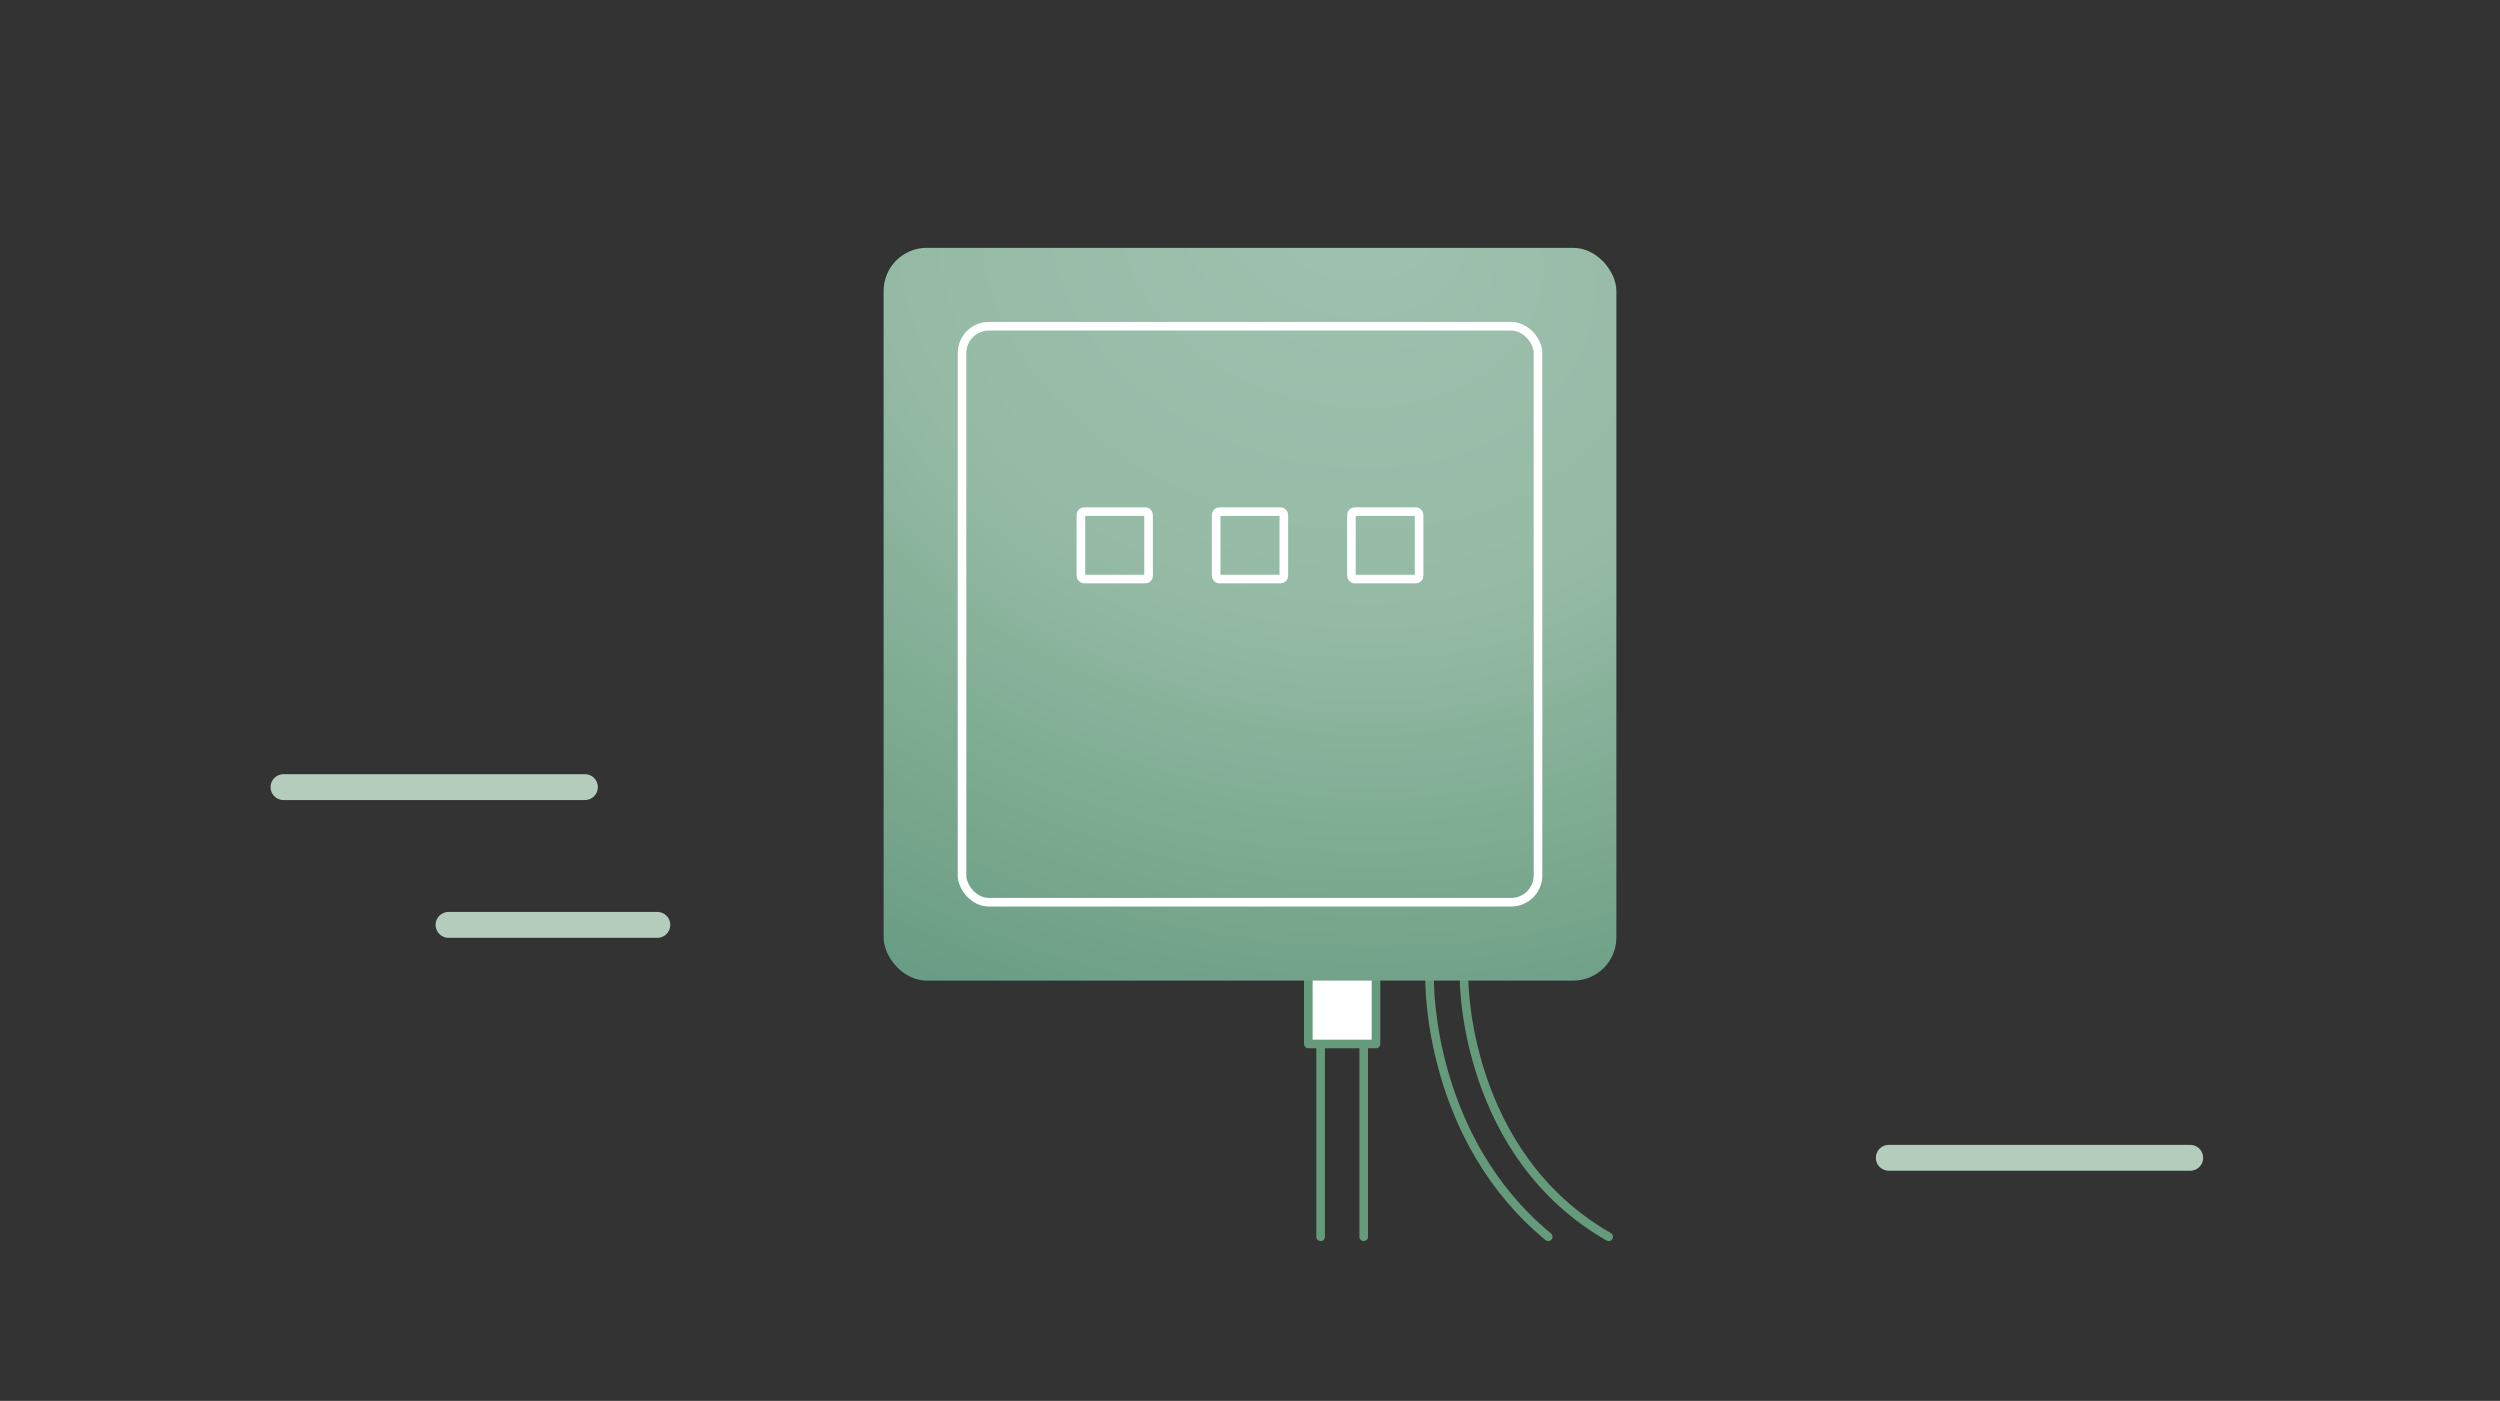 <?xml version="1.0" encoding="UTF-8"?>
<svg xmlns="http://www.w3.org/2000/svg" xmlns:xlink="http://www.w3.org/1999/xlink" id="a" viewBox="0 0 580 325">
  <rect x="0" y="0" width="580" height="325" fill="#333333" stroke="none"/>
  <defs>
    <radialGradient id="b" cx="287.22" cy="90.81" fx="301.68" fy="20.83" r="208.09" gradientTransform="translate(30.51 -54.74) rotate(16.28) scale(1 .75)" gradientUnits="userSpaceOnUse">
      <stop offset="0" stop-color="#a0c1b0"></stop>
      <stop offset=".48" stop-color="#94baa5"></stop>
      <stop offset=".78" stop-color="#7ba88f"></stop>
      <stop offset="1" stop-color="#689c84"></stop>
    </radialGradient>
  </defs>
  <path d="M331.68,227.47c-.01,1.64.06,36.81,27.51,59.46" fill="none" stroke="#659a7a" stroke-linecap="round" stroke-linejoin="round" stroke-width="2"></path>
  <path d="M339.68,227.53c0,.4.18,40.29,33.53,59.4" fill="none" stroke="#659a7a" stroke-linecap="round" stroke-linejoin="round" stroke-width="2"></path>
  <line x1="316.38" y1="241.56" x2="316.38" y2="286.93" fill="none" stroke="#659a7a" stroke-linecap="round" stroke-linejoin="round" stroke-width="2"></line>
  <line x1="306.38" y1="286.93" x2="306.38" y2="241.56" fill="none" stroke="#659a7a" stroke-linecap="round" stroke-linejoin="round" stroke-width="2"></line>
  <polyline points="319.23 226.5 319.23 242.2 303.53 242.2 303.53 226.5" fill="#fff" stroke="#659a7a" stroke-linecap="round" stroke-linejoin="round" stroke-width="2"></polyline>
  <path d="M438.2,268.61h69.93M65.77,182.61h69.93M104.06,214.57h48.44" fill="none" stroke="#b3ccbc" stroke-linecap="round" stroke-linejoin="round" stroke-width="6"></path>
  <rect x="205" y="57.5" width="170" height="170" rx="10" ry="10" fill="url(#b)"></rect>
  <rect x="223.19" y="75.69" width="133.63" height="133.63" rx="6.23" ry="6.23" fill="none" stroke="#fff" stroke-miterlimit="10" stroke-width="2"></rect>
  <rect x="250.77" y="118.7" width="15.7" height="15.64" rx=".74" ry=".74" fill="none" stroke="#fff" stroke-miterlimit="10" stroke-width="2"></rect>
  <rect x="282.15" y="118.7" width="15.7" height="15.64" rx=".74" ry=".74" fill="none" stroke="#fff" stroke-miterlimit="10" stroke-width="2"></rect>
  <rect x="313.53" y="118.7" width="15.7" height="15.64" rx=".74" ry=".74" fill="none" stroke="#fff" stroke-miterlimit="10" stroke-width="2"></rect>
</svg>
